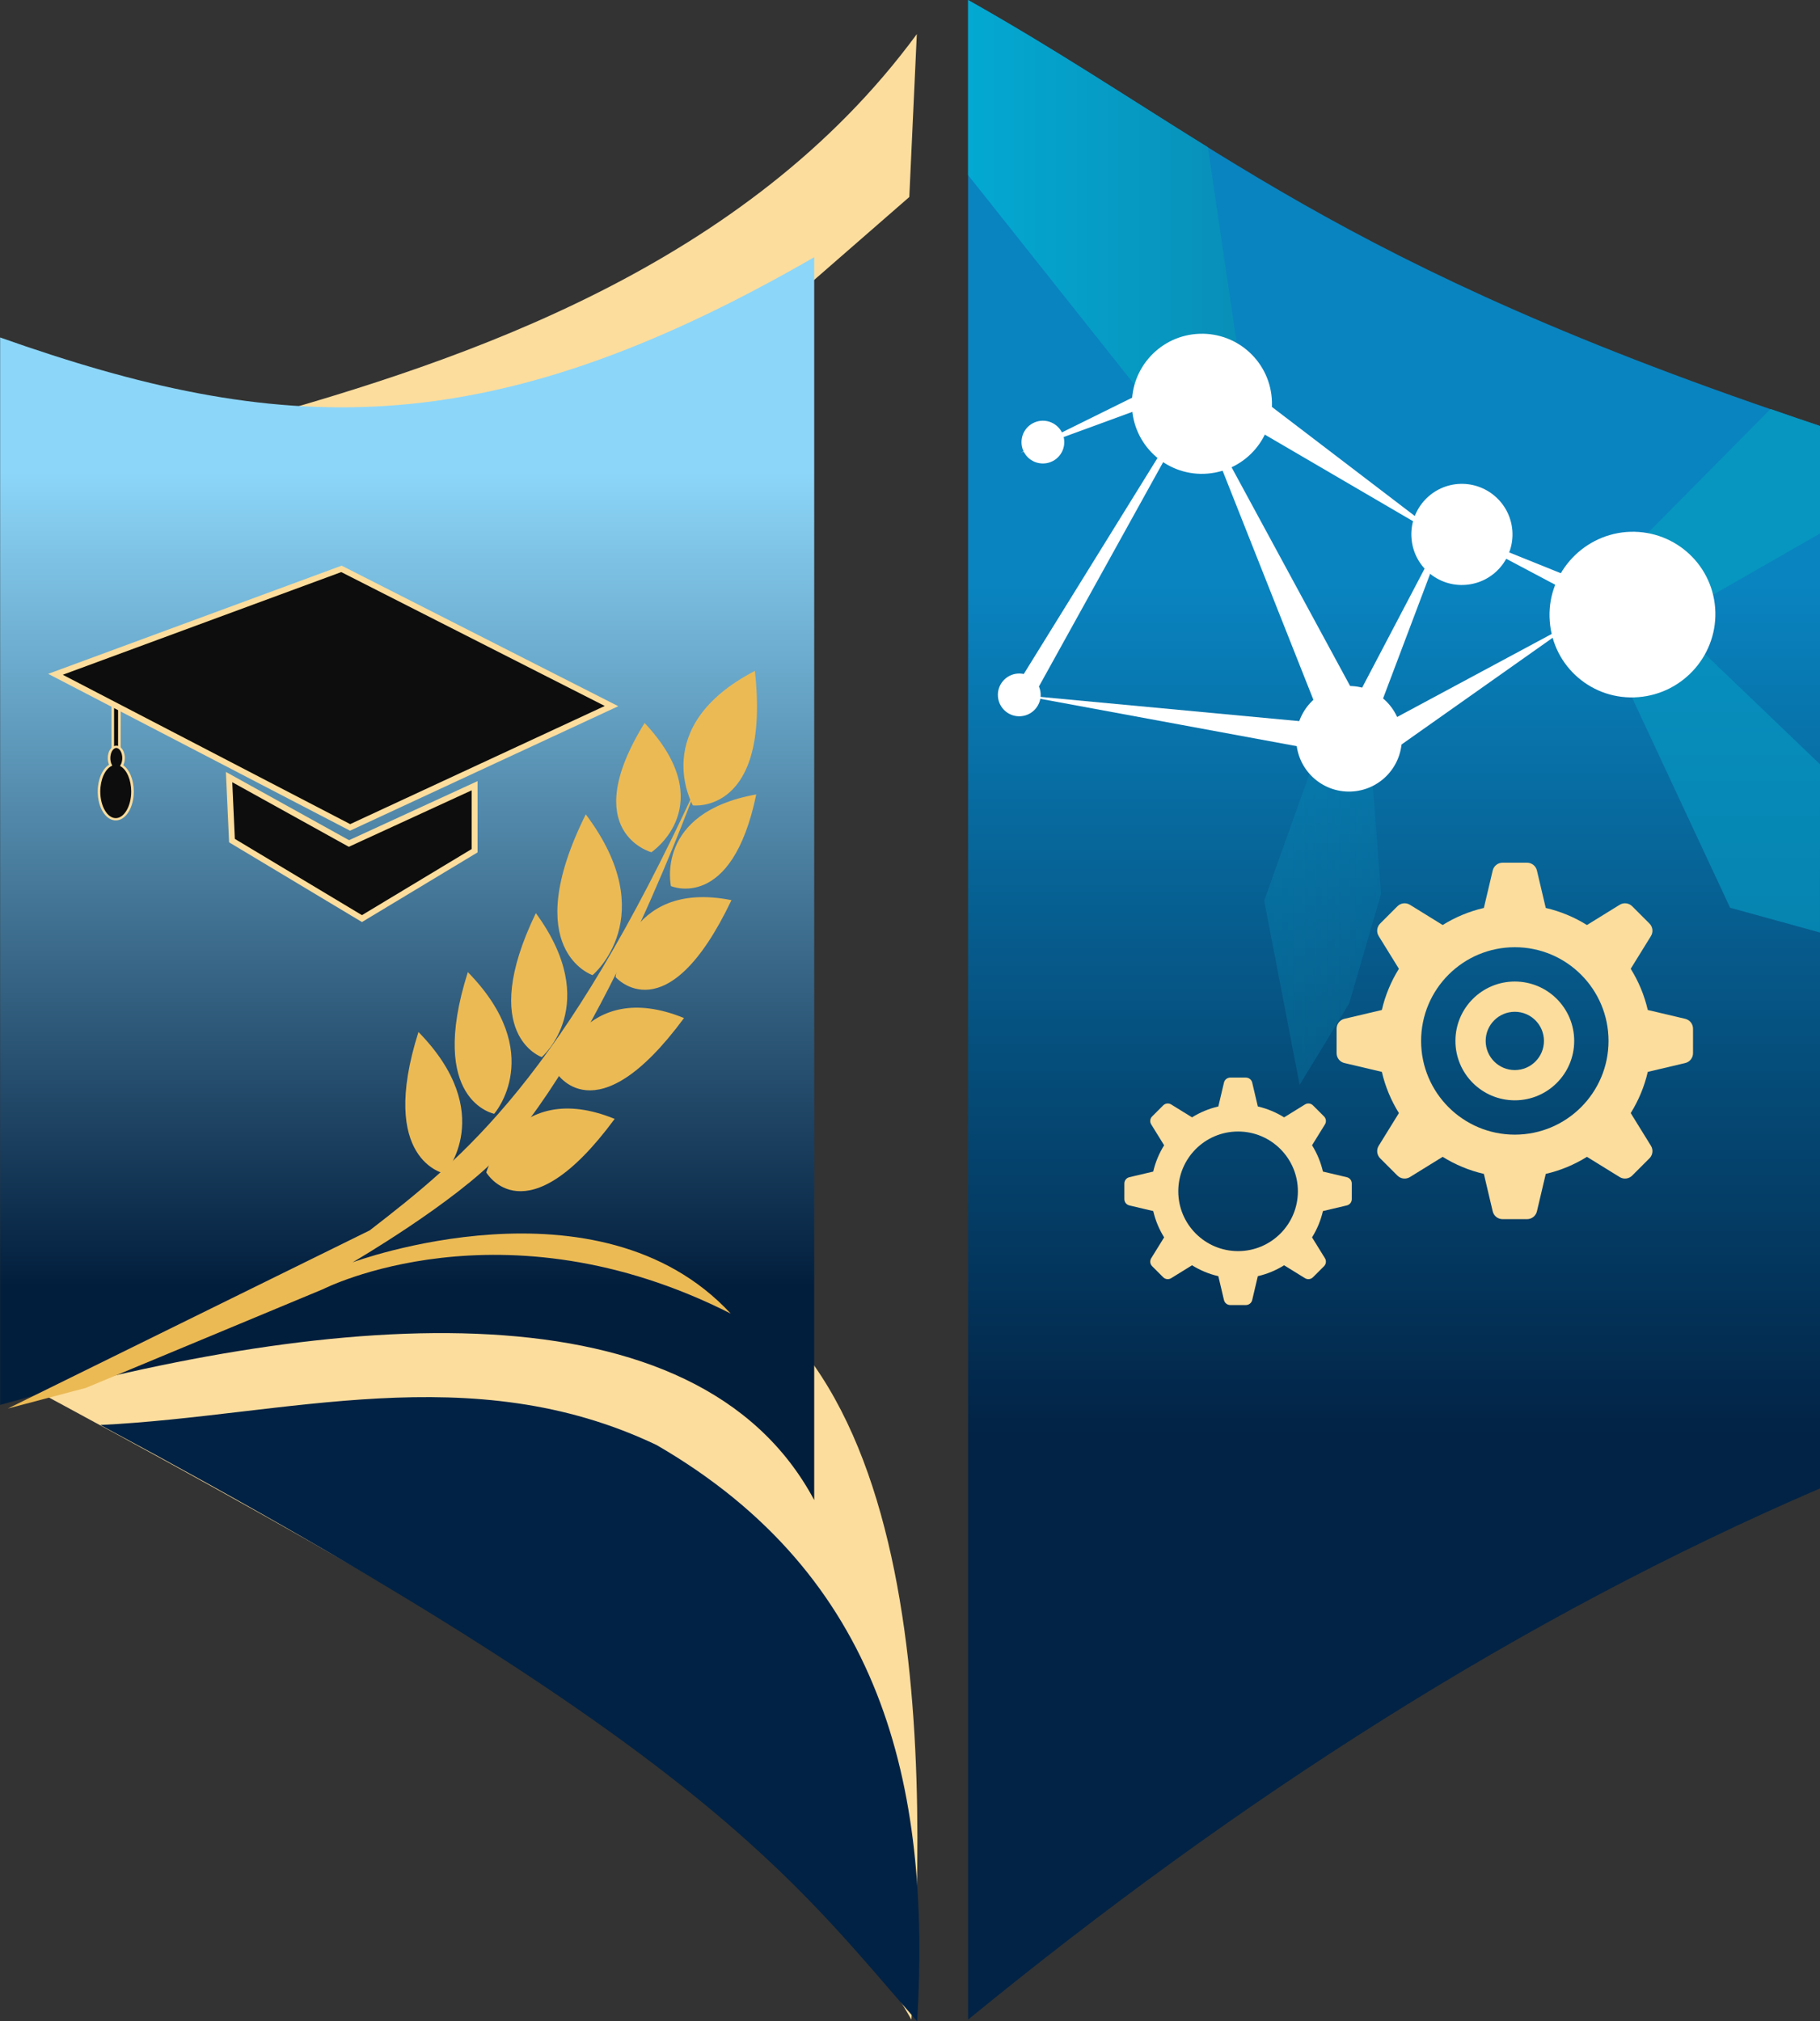 <svg xmlns:inkscape="http://www.inkscape.org/namespaces/inkscape" xmlns:sodipodi="http://sodipodi.sourceforge.net/DTD/sodipodi-0.dtd" xmlns:xlink="http://www.w3.org/1999/xlink" xmlns="http://www.w3.org/2000/svg" xmlns:svg="http://www.w3.org/2000/svg" width="56.439mm" height="62.681mm" viewBox="0 0 56.439 62.681" id="svg1" inkscape:version="1.3.2 (091e20e, 2023-11-25, custom)" sodipodi:docname="FRAME Logo _v3.svg" xml:space="preserve" inkscape:export-filename="FRAME Logo _export.svg" inkscape:export-xdpi="96" inkscape:export-ydpi="96"><rect x="0" y="0" width="56.439" height="62.681" fill="#333333" stroke="none"/><defs id="defs1"><linearGradient id="linearGradient42" inkscape:collect="always"><stop style="stop-color:#8cd6f9;stop-opacity:1;" offset="0" id="stop13"></stop><stop style="stop-color:#021e3d;stop-opacity:1;" offset="1" id="stop14"></stop></linearGradient><linearGradient id="linearGradient49" inkscape:collect="always"><stop style="stop-color:#0796bf;stop-opacity:1;" offset="0" id="stop49"></stop><stop style="stop-color:#0796bf;stop-opacity:0.747;" offset="1" id="stop50"></stop></linearGradient><linearGradient id="linearGradient8" inkscape:collect="always"><stop style="stop-color:#03a9d2;stop-opacity:1;" offset="0" id="stop9"></stop><stop style="stop-color:#0890b9;stop-opacity:1;" offset="1" id="stop10"></stop></linearGradient><linearGradient id="linearGradient1" inkscape:collect="always"><stop style="stop-color:#0984c0;stop-opacity:1;" offset="0" id="stop2"></stop><stop style="stop-color:#022345;stop-opacity:1;" offset="1" id="stop1"></stop></linearGradient><linearGradient id="swatch8" inkscape:swatch="solid"><stop style="stop-color:#000000;stop-opacity:1;" offset="0" id="stop8"></stop></linearGradient><clipPath clipPathUnits="userSpaceOnUse" id="clipPath22-2-3-9-82"><path d="M 0,800 H 800 V 0 H 0 Z" transform="translate(-226.001,-666.359)" id="path22-7-9-2-3-4"></path></clipPath><clipPath clipPathUnits="userSpaceOnUse" id="clipPath24-3-2-4-5"><path d="M 0,800 H 800 V 0 H 0 Z" transform="translate(-130.669,-628.646)" id="path24-1-4-1-4-51"></path></clipPath><clipPath clipPathUnits="userSpaceOnUse" id="clipPath26-4-6-6-7"><path d="M 0,800 H 800 V 0 H 0 Z" transform="translate(-135.983,-685.978)" id="path26-1-0-8-0-1"></path></clipPath><clipPath clipPathUnits="userSpaceOnUse" id="clipPath28-5-5-6-15"><path d="M 0,800 H 800 V 0 H 0 Z" transform="translate(-256.786,-648.437)" id="path28-5-9-7-6-2"></path></clipPath><clipPath clipPathUnits="userSpaceOnUse" id="clipPath20-4-9-7-2"><path d="M 0,800 H 800 V 0 H 0 Z" transform="translate(-173.46,-677.973)" id="path20-1-9-5-8-21"></path></clipPath><clipPath clipPathUnits="userSpaceOnUse" id="clipPath18-3-4-8-6"><path d="M 0,800 H 800 V 0 H 0 Z" transform="translate(-196.787,-618.357)" id="path18-5-6-3-2-8"></path></clipPath><linearGradient inkscape:collect="always" xlink:href="#linearGradient1" id="linearGradient3" gradientUnits="userSpaceOnUse" gradientTransform="matrix(1.352,0,0,1.352,-598.399,-75.148)" x1="474.558" y1="68.971" x2="474.558" y2="88.51"></linearGradient><linearGradient inkscape:collect="always" xlink:href="#linearGradient8" id="linearGradient5" gradientUnits="userSpaceOnUse" gradientTransform="matrix(1.352,0,0,1.352,-598.399,-75.148)" x1="464.788" y1="60.585" x2="470.766" y2="60.585"></linearGradient><linearGradient inkscape:collect="always" xlink:href="#linearGradient49" id="linearGradient6" gradientUnits="userSpaceOnUse" gradientTransform="matrix(1.352,0,0,1.352,-598.399,-75.148)" x1="471.579" y1="76.643" x2="474.261" y2="76.643"></linearGradient><linearGradient inkscape:collect="always" xlink:href="#linearGradient42" id="linearGradient12" x1="603.12" y1="203.952" x2="603.12" y2="229.196" gradientUnits="userSpaceOnUse" gradientTransform="translate(-590.493,-189.329)"></linearGradient></defs><path style="fill:url(#linearGradient3);fill-opacity:1;stroke-width:3.706" d="M 30.021,-1.1064034e-7 V 62.627 c 8.41,-6.878 17.18,-12.494 26.419,-16.473 V 13.209 C 41.293,8.172 37.609,4.281 30.021,-1.1064034e-7 Z" id="path23-2-3-8" sodipodi:nodetypes="ccccc" inkscape:export-filename="Final one\BW.svg" inkscape:export-xdpi="96" inkscape:export-ydpi="96"></path><path d="m 54.906,12.682 -6.153,6.215 2.095,0.488 0.716,-0.358 0.202,0.194 4.673,-2.677 v -3.334 c -0.536,-0.178 -1.026,-0.351 -1.534,-0.527 z" style="fill:#0796bf;stroke-width:0.775" id="path49-3-5-9"></path><path d="m 56.439,23.699 -4.673,-4.478 -0.47,0.269 -0.449,-0.105 -1.042,0.521 3.846,8.242 2.787,0.769 z" style="opacity:0.672;fill:#0698c1;stroke-width:0.775" id="path29-3-9-2"></path><path id="path13-8-4-4-8-7" d="m 50.808,18.745 -5.941,-2.394 5.591,2.964 z" style="fill:#ffffff;fill-opacity:1;fill-rule:nonzero;stroke:none;stroke-width:0.14"></path><path style="fill:#fcdd9d;fill-opacity:1;stroke-width:3.706" d="m 28.431,1.058 -0.233,5.051 L 13.667,18.774 7.762,13.024 C 14.416,11.167 23.148,8.249 28.431,1.058 Z" id="path6-3-1-4-9" sodipodi:nodetypes="ccccc"></path><path style="fill:#fcdd9d;fill-opacity:1;stroke-width:3.706" d="M 28.263,62.628 C 25.041,56.981 18.997,52.72 0.271,42.665 6.177,39.431 14.322,36.08 20.072,38.822 c 9.077,1.96 8.622,16.459 8.191,23.805 z" id="path4-8-2-1-0-5" sodipodi:nodetypes="cccc"></path><path style="fill:url(#linearGradient12);fill-opacity:1;stroke-width:3.706" d="M 0.004,10.465 V 43.566 C 10.491,40.605 21.614,39.714 25.249,46.516 V 7.976 C 14.99,13.895 8.633,13.516 0.004,10.465 Z" id="path5-8-3-7-4" sodipodi:nodetypes="ccccc"></path><g id="g938-5-8-8-6-3" transform="matrix(1.799,0,0,1.799,136.288,-95.875)"><g id="g2-5-7-7-3-12" transform="matrix(0.012,0,0,0.012,-52.718,68.164)" style="fill:#fcdd9d;fill-opacity:1">	<path class="st0" d="M 500.781,224.245 447,211.561 c -4.93,-21.263 -13.289,-41.202 -24.509,-59.193 l 29.053,-46.992 c 3.552,-5.763 2.685,-13.184 -2.097,-17.965 l -24.86,-24.86 c -4.772,-4.772 -12.202,-5.64 -17.956,-2.088 L 359.64,89.517 C 341.648,78.298 321.719,69.929 300.456,65 L 287.763,11.22 C 286.211,4.649 280.334,0 273.588,0 h -35.166 c -6.755,0 -12.623,4.649 -14.176,11.219 L 211.553,65 C 190.29,69.93 170.359,78.29 152.378,89.509 L 105.377,60.456 C 99.632,56.912 92.184,57.781 87.421,62.544 L 62.553,87.412 c -4.781,4.78 -5.641,12.211 -2.088,17.956 l 29.044,47 C 78.289,170.36 69.929,190.289 65,211.552 L 11.228,224.236 C 4.657,225.798 0,231.676 0,238.412 v 35.166 c 0,6.763 4.649,12.623 11.228,14.175 L 65,300.447 c 4.93,21.264 13.299,41.194 24.518,59.185 l -29.053,46.991 c -3.544,5.746 -2.684,13.202 2.08,17.965 l 24.868,24.86 c 4.781,4.789 12.21,5.64 17.965,2.087 l 47.001,-29.044 c 17.982,11.22 37.912,19.579 59.175,24.508 l 12.692,53.781 c 1.553,6.58 7.421,11.22 14.176,11.22 h 35.166 c 6.746,0 12.623,-4.64 14.175,-11.22 l 12.693,-53.781 c 21.254,-4.93 41.192,-13.288 59.176,-24.508 l 47,29.053 c 5.754,3.552 13.184,2.684 17.956,-2.096 l 24.869,-24.86 c 4.772,-4.772 5.64,-12.21 2.088,-17.956 l -29.053,-47 c 11.22,-17.983 19.579,-37.921 24.509,-59.176 l 53.781,-12.693 c 6.588,-1.561 11.219,-7.429 11.219,-14.184 V 238.42 C 512,231.666 507.36,225.798 500.781,224.245 Z M 256,390.614 c -74.334,0 -134.606,-60.272 -134.606,-134.614 0,-74.342 60.272,-134.615 134.606,-134.615 74.359,0 134.623,60.272 134.623,134.615 0,74.342 -60.264,134.614 -134.623,134.614 z" id="path1-7-8-5-4-6-3" style="fill:#fcdd9d;fill-opacity:1"></path>	<path class="st0" d="m 256,170.684 c -47.114,0 -85.316,38.194 -85.316,85.316 0,47.122 38.202,85.315 85.316,85.315 47.123,0 85.316,-38.192 85.316,-85.315 0,-47.123 -38.193,-85.316 -85.316,-85.316 z m 0,127.175 c -23.114,0 -41.86,-18.746 -41.86,-41.859 0,-23.114 18.746,-41.86 41.86,-41.86 23.114,0 41.859,18.746 41.859,41.86 0,23.114 -18.745,41.859 -41.859,41.859 z" id="path2-7-2-8-2-1-3" style="fill:#fcdd9d;fill-opacity:1"></path></g></g><g id="g938-5-6-1-7-5-4" transform="matrix(1.148,0,0,1.148,95.387,-44.837)"><g id="g2-5-3-2-7-4-1" transform="matrix(0.012,0,0,0.012,-52.718,68.164)" style="fill:#fcdd9d;fill-opacity:1">	<path class="st0" d="M 500.781,224.245 447,211.561 c -4.93,-21.263 -13.289,-41.202 -24.509,-59.193 l 29.053,-46.992 c 3.552,-5.763 2.685,-13.184 -2.097,-17.965 l -24.86,-24.86 c -4.772,-4.772 -12.202,-5.64 -17.956,-2.088 L 359.64,89.517 C 341.648,78.298 321.719,69.929 300.456,65 L 287.763,11.22 C 286.211,4.649 280.334,0 273.588,0 h -35.166 c -6.755,0 -12.623,4.649 -14.176,11.219 L 211.553,65 C 190.29,69.93 170.359,78.29 152.378,89.509 L 105.377,60.456 C 99.632,56.912 92.184,57.781 87.421,62.544 L 62.553,87.412 c -4.781,4.78 -5.641,12.211 -2.088,17.956 l 29.044,47 C 78.289,170.36 69.929,190.289 65,211.552 L 11.228,224.236 C 4.657,225.798 0,231.676 0,238.412 v 35.166 c 0,6.763 4.649,12.623 11.228,14.175 L 65,300.447 c 4.93,21.264 13.299,41.194 24.518,59.185 l -29.053,46.991 c -3.544,5.746 -2.684,13.202 2.08,17.965 l 24.868,24.86 c 4.781,4.789 12.21,5.64 17.965,2.087 l 47.001,-29.044 c 17.982,11.22 37.912,19.579 59.175,24.508 l 12.692,53.781 c 1.553,6.58 7.421,11.22 14.176,11.22 h 35.166 c 6.746,0 12.623,-4.64 14.175,-11.22 l 12.693,-53.781 c 21.254,-4.93 41.192,-13.288 59.176,-24.508 l 47,29.053 c 5.754,3.552 13.184,2.684 17.956,-2.096 l 24.869,-24.86 c 4.772,-4.772 5.64,-12.21 2.088,-17.956 l -29.053,-47 c 11.22,-17.983 19.579,-37.921 24.509,-59.176 l 53.781,-12.693 c 6.588,-1.561 11.219,-7.429 11.219,-14.184 V 238.42 C 512,231.666 507.36,225.798 500.781,224.245 Z M 256,390.614 c -74.334,0 -134.606,-60.272 -134.606,-134.614 0,-74.342 60.272,-134.615 134.606,-134.615 74.359,0 134.623,60.272 134.623,134.615 0,74.342 -60.264,134.614 -134.623,134.614 z" id="path1-7-8-3-5-9-2-13" style="fill:#fcdd9d;fill-opacity:1"></path>	</g></g><path style="fill:#012244;fill-opacity:1;stroke-width:3.706" d="m 28.443,62.681 c -3.881,-4.438 -6.605,-8.438 -25.331,-18.493 5.75,-0.281 11.5,-2.121 17.25,0.622 6.989,4.048 8.512,10.525 8.081,17.871 z" id="path4-7-3-0-87" sodipodi:nodetypes="cccc"></path><path id="path11-6-4-1-9-4" d="m 42.136,21.767 -5.135,-9.474 4.005,10.106 z" style="fill:#ffffff;fill-opacity:1;fill-rule:nonzero;stroke:none;stroke-width:0.184"></path><path id="path12-1-4-9-7-2" d="m 42.45,22.823 2.558,-6.773 -3.395,6.47 z" style="fill:#ffffff;fill-opacity:1;fill-rule:nonzero;stroke:none;stroke-width:0.14"></path><path id="path14-4-4-8-3-7" d="m 32.189,21.339 6.042,-10.911 -6.645,10.733 z" style="fill:#ffffff;fill-opacity:1;fill-rule:nonzero;stroke:none;stroke-width:0.173"></path><path id="path15-9-2-6-7-7" d="m 37.156,11.32 -5.504,2.72 5.792,-2.121 z" style="fill:#ffffff;fill-opacity:1;fill-rule:nonzero;stroke:none;stroke-width:0.14"></path><path id="path16-6-9-5-2-9" d="m 41.549,22.48 -9.941,-0.931 9.789,1.808 z" style="fill:#ffffff;fill-opacity:1;fill-rule:nonzero;stroke:none;stroke-width:0.14"></path><path id="path21-8-7-0-6-31" d="M 0,0 C -0.218,2.595 1.733,4.886 4.335,5.098 6.954,5.3 9.232,3.359 9.445,0.752 9.653,-1.854 7.707,-4.139 5.096,-4.347 2.488,-4.56 0.201,-2.613 0,0" style="fill:#ffffff;fill-opacity:1;fill-rule:nonzero;stroke:none" transform="matrix(0.331,0,0,-0.331,43.772,16.696)" clip-path="url(#clipPath22-2-3-9-82)"></path><path id="path23-8-7-2-0-98" d="M 0,0 C -0.218,2.594 1.734,4.886 4.335,5.1 6.952,5.302 9.233,3.359 9.447,0.754 9.654,-1.853 7.707,-4.139 5.095,-4.346 2.49,-4.56 0.202,-2.611 0,0" style="fill:#ffffff;fill-opacity:1;fill-rule:nonzero;stroke:none" transform="matrix(0.14,0,0,-0.14,30.947,21.601)" clip-path="url(#clipPath24-3-2-4-5)"></path><path id="path25-2-8-8-1-6" d="M 0,0 C 0.507,2.554 3.019,4.214 5.578,3.699 8.147,3.167 9.802,0.669 9.283,-1.894 8.763,-4.457 6.259,-6.112 3.689,-5.587 1.127,-5.071 -0.529,-2.565 0,0" style="fill:#ffffff;fill-opacity:1;fill-rule:nonzero;stroke:none" transform="matrix(0.14,0,0,-0.14,31.691,13.577)" clip-path="url(#clipPath26-4-6-6-7)"></path><path id="path27-9-7-6-6-5" d="M 0,0 C -0.472,5.958 4.057,11.226 10.045,11.72 16.062,12.184 21.279,7.726 21.731,1.741 22.175,-4.244 17.665,-9.496 11.654,-9.978 5.656,-10.472 0.427,-6.001 0,0" style="fill:#ffffff;fill-opacity:1;fill-rule:nonzero;stroke:none" transform="matrix(0.236,0,0,-0.236,48.059,19.263)" clip-path="url(#clipPath28-5-5-6-15)"></path><path d="m 37.456,4.566 c -2.451,-1.519 -4.69,-3.017 -7.435,-4.566 V 5.429 l 7.05,8.88 1.732,-0.595 z" style="fill:url(#linearGradient5);stroke-width:0.775" id="path8-8-4-02" sodipodi:nodetypes="cccccc"></path><path style="opacity:0.267;fill:url(#linearGradient6);fill-opacity:1;stroke:none;stroke-width:0.775;stroke-dasharray:none;stroke-opacity:1" d="m 40.851,23.313 1.648,0.11 0.33,4.286 -0.989,3.406 -1.538,2.527 -1.099,-5.714 z" id="path48-9-6-1-4"></path><path id="path10-5-2-8" d="m 38.938,13.311 6.018,3.516 -5.616,-4.287 z" style="fill:#ffffff;fill-opacity:1;fill-rule:nonzero;stroke:none;stroke-width:0.121"></path><path id="path19-7-0-0-0-6" d="M 0,0 C -0.444,5.481 3.646,10.289 9.126,10.733 14.619,11.177 19.422,7.093 19.865,1.611 20.303,-3.89 16.229,-8.682 10.727,-9.131 5.248,-9.575 0.445,-5.484 0,0" style="fill:#ffffff;fill-opacity:1;fill-rule:nonzero;stroke:none" transform="matrix(0.218,0,0,-0.218,35.107,12.696)" clip-path="url(#clipPath20-4-9-7-2)"></path><path id="path17-3-3-9-0-5" d="M 0,0 C -0.522,6.43 4.28,12.075 10.71,12.597 17.153,13.118 22.791,8.32 23.312,1.891 23.829,-4.562 19.044,-10.189 12.59,-10.715 6.161,-11.238 0.521,-6.441 0,0" style="fill:#ffffff;fill-opacity:1;fill-rule:nonzero;stroke:none" transform="matrix(0.14,0,0,-0.14,40.202,23.041)" clip-path="url(#clipPath18-3-4-8-6)"></path><path id="path11-0-1-0" d="m 43.031,23.391 5.914,-4.176 -6.437,3.457 z" style="fill:#ffffff;fill-opacity:1;fill-rule:nonzero;stroke:none;stroke-width:0.14"></path><g id="g170" style="display:inline;fill:#ebba55;fill-opacity:1" transform="matrix(0.267,0,0,0.267,-151.078,-39.432)"><path style="opacity:1;fill:#ebba55;fill-opacity:1;stroke:none;stroke-width:0.573" d="m 566.744,311.274 42.03,-20.692 c 10.988,-8.494 22.376,-17.723 38.025,-51.695 0,0 -10.694,29.874 -22.882,42.877 -5.25,5.602 -17.127,12.528 -17.127,12.528 0,0 28.558,-10.612 43.915,5.953 -26.573,-13.459 -47.323,-2.847 -47.323,-2.847 l -27.566,11.475 z" id="path152" sodipodi:nodetypes="cccsccccc"></path><path style="opacity:1;fill:#ebba55;fill-opacity:1;stroke:none;stroke-width:0.573" d="m 646.312,241.223 c 0,0 -5.247,-9.151 7.199,-15.618 1.83,16.716 -7.199,15.618 -7.199,15.618 z" id="path153" sodipodi:nodetypes="scs"></path><path style="opacity:1;fill:#ebba55;fill-opacity:1;stroke:none;stroke-width:0.483" d="m 643.761,250.595 c 0,0 -1.908,-8.533 9.907,-10.645 -2.833,13.706 -9.907,10.645 -9.907,10.645 z" id="path154" sodipodi:nodetypes="scs"></path><path style="opacity:1;fill:#ebba55;fill-opacity:1;stroke:none;stroke-width:0.566" d="m 637.332,261.165 c 0,0 1.042,-11.402 13.458,-8.938 -7.51,15.777 -13.458,8.938 -13.458,8.938 z" id="path155" sodipodi:nodetypes="scs"></path><path style="opacity:1;fill:#ebba55;fill-opacity:1;stroke:none;stroke-width:0.566" d="m 630.368,272.139 c 0,0 3.189,-10.996 14.911,-6.219 -10.37,14.063 -14.911,6.219 -14.911,6.219 z" id="path156" sodipodi:nodetypes="scs"></path><path style="opacity:1;fill:#ebba55;fill-opacity:1;stroke:none;stroke-width:0.566" d="m 622.315,283.852 c 0,0 3.189,-10.996 14.911,-6.219 -10.37,14.063 -14.911,6.219 -14.911,6.219 z" id="path157" sodipodi:nodetypes="scs"></path><path style="opacity:1;fill:#ebba55;fill-opacity:1;stroke:none;stroke-width:0.531" d="m 641.488,246.664 c 0,0 8.172,-5.451 -0.786,-15.014 -7.855,12.699 0.786,15.014 0.786,15.014 z" id="path158" sodipodi:nodetypes="scs"></path><path style="opacity:1;fill:#ebba55;fill-opacity:1;stroke:none;stroke-width:0.592" d="m 634.655,260.939 c 0,0 8.172,-6.78 -0.786,-18.674 -7.855,15.795 0.786,18.674 0.786,18.674 z" id="path159" sodipodi:nodetypes="scs"></path><path style="opacity:1;fill:#ebba55;fill-opacity:1;stroke:none;stroke-width:0.523" d="m 628.754,270.457 c 0,0 7.107,-6.072 -0.683,-16.722 -6.832,14.144 0.683,16.722 0.683,16.722 z" id="path160" sodipodi:nodetypes="scs"></path><path style="opacity:1;fill:#ebba55;fill-opacity:1;stroke:none;stroke-width:0.523" d="m 623.233,277.04 c 0,0 6.169,-7.023 -3.061,-16.454 -4.745,14.973 3.061,16.454 3.061,16.454 z" id="path161" sodipodi:nodetypes="scs"></path><path style="opacity:1;fill:#ebba55;fill-opacity:1;stroke:none;stroke-width:0.523" d="m 617.498,283.995 c 0,0 6.169,-7.023 -3.061,-16.454 -4.745,14.973 3.061,16.454 3.061,16.454 z" id="path162" sodipodi:nodetypes="scs"></path></g><g id="g171" transform="matrix(0.285,0,0,0.285,-161.287,-45.477)" style="display:inline"><g id="g172" transform="matrix(0.936,0,0,0.936,35.408,20.364)"><g id="g168" transform="matrix(0.591,0,0,0.523,238.553,115.169)" style="display:inline;fill:#0d0d0d;fill-opacity:1;stroke:#fcdd9d;stroke-opacity:1"><rect style="display:inline;fill:#0d0d0d;fill-opacity:1;stroke:#fcdd9d;stroke-width:0.572;stroke-opacity:1" id="rect167" width="16.231" height="1.476" x="-545.658" y="657.144" transform="matrix(1.1126083e-4,-1,0.879,-0.476,0,0)" inkscape:transform-center-x="0.055725735" inkscape:transform-center-y="5.1328634"></rect><path d="m 578.262,230.148 c -0.788,2.1e-4 -1.427,1.124 -1.427,2.51 2.2e-4,0.567 0.11,1.117 0.31,1.56 -1.361,0.819 -2.285,3.188 -2.287,5.865 9e-5,3.408 1.475,6.17 3.294,6.17 1.819,3e-4 3.295,-2.762 3.295,-6.17 -3.7e-4,-2.561 -0.845,-4.855 -2.123,-5.765 0.233,-0.456 0.363,-1.047 0.366,-1.66 4e-5,-1.386 -0.639,-2.51 -1.428,-2.51 z" style="display:inline;fill:#0d0d0d;fill-opacity:1;stroke:#fcdd9d;stroke-width:0.503;stroke-opacity:1" id="path167" transform="translate(-3.8273351e-6)"></path></g><g id="g167" transform="matrix(0.688,0,0,0.688,193.496,78.883)" style="fill:#ececec;fill-opacity:1;stroke:#fcdd9d;stroke-width:0.998;stroke-linecap:round;stroke-dasharray:none;stroke-opacity:1"><path style="fill:#0d0d0d;fill-opacity:1;stroke:#fcdd9d;stroke-width:0.998;stroke-linecap:round;stroke-dasharray:none;stroke-opacity:1" d="m 581.278,232.804 20.254,11.225 21.231,-9.761 v 10.981 l -19.034,11.469 -21.963,-13.178 z" id="path164"></path><path style="fill:#0d0d0d;fill-opacity:1;stroke:#fcdd9d;stroke-width:0.998;stroke-linecap:round;stroke-dasharray:none;stroke-opacity:1" d="m 551.947,215.442 48.318,-17.814 45.634,23.183 -44.169,20.498 z" id="path163"></path></g></g></g></svg>